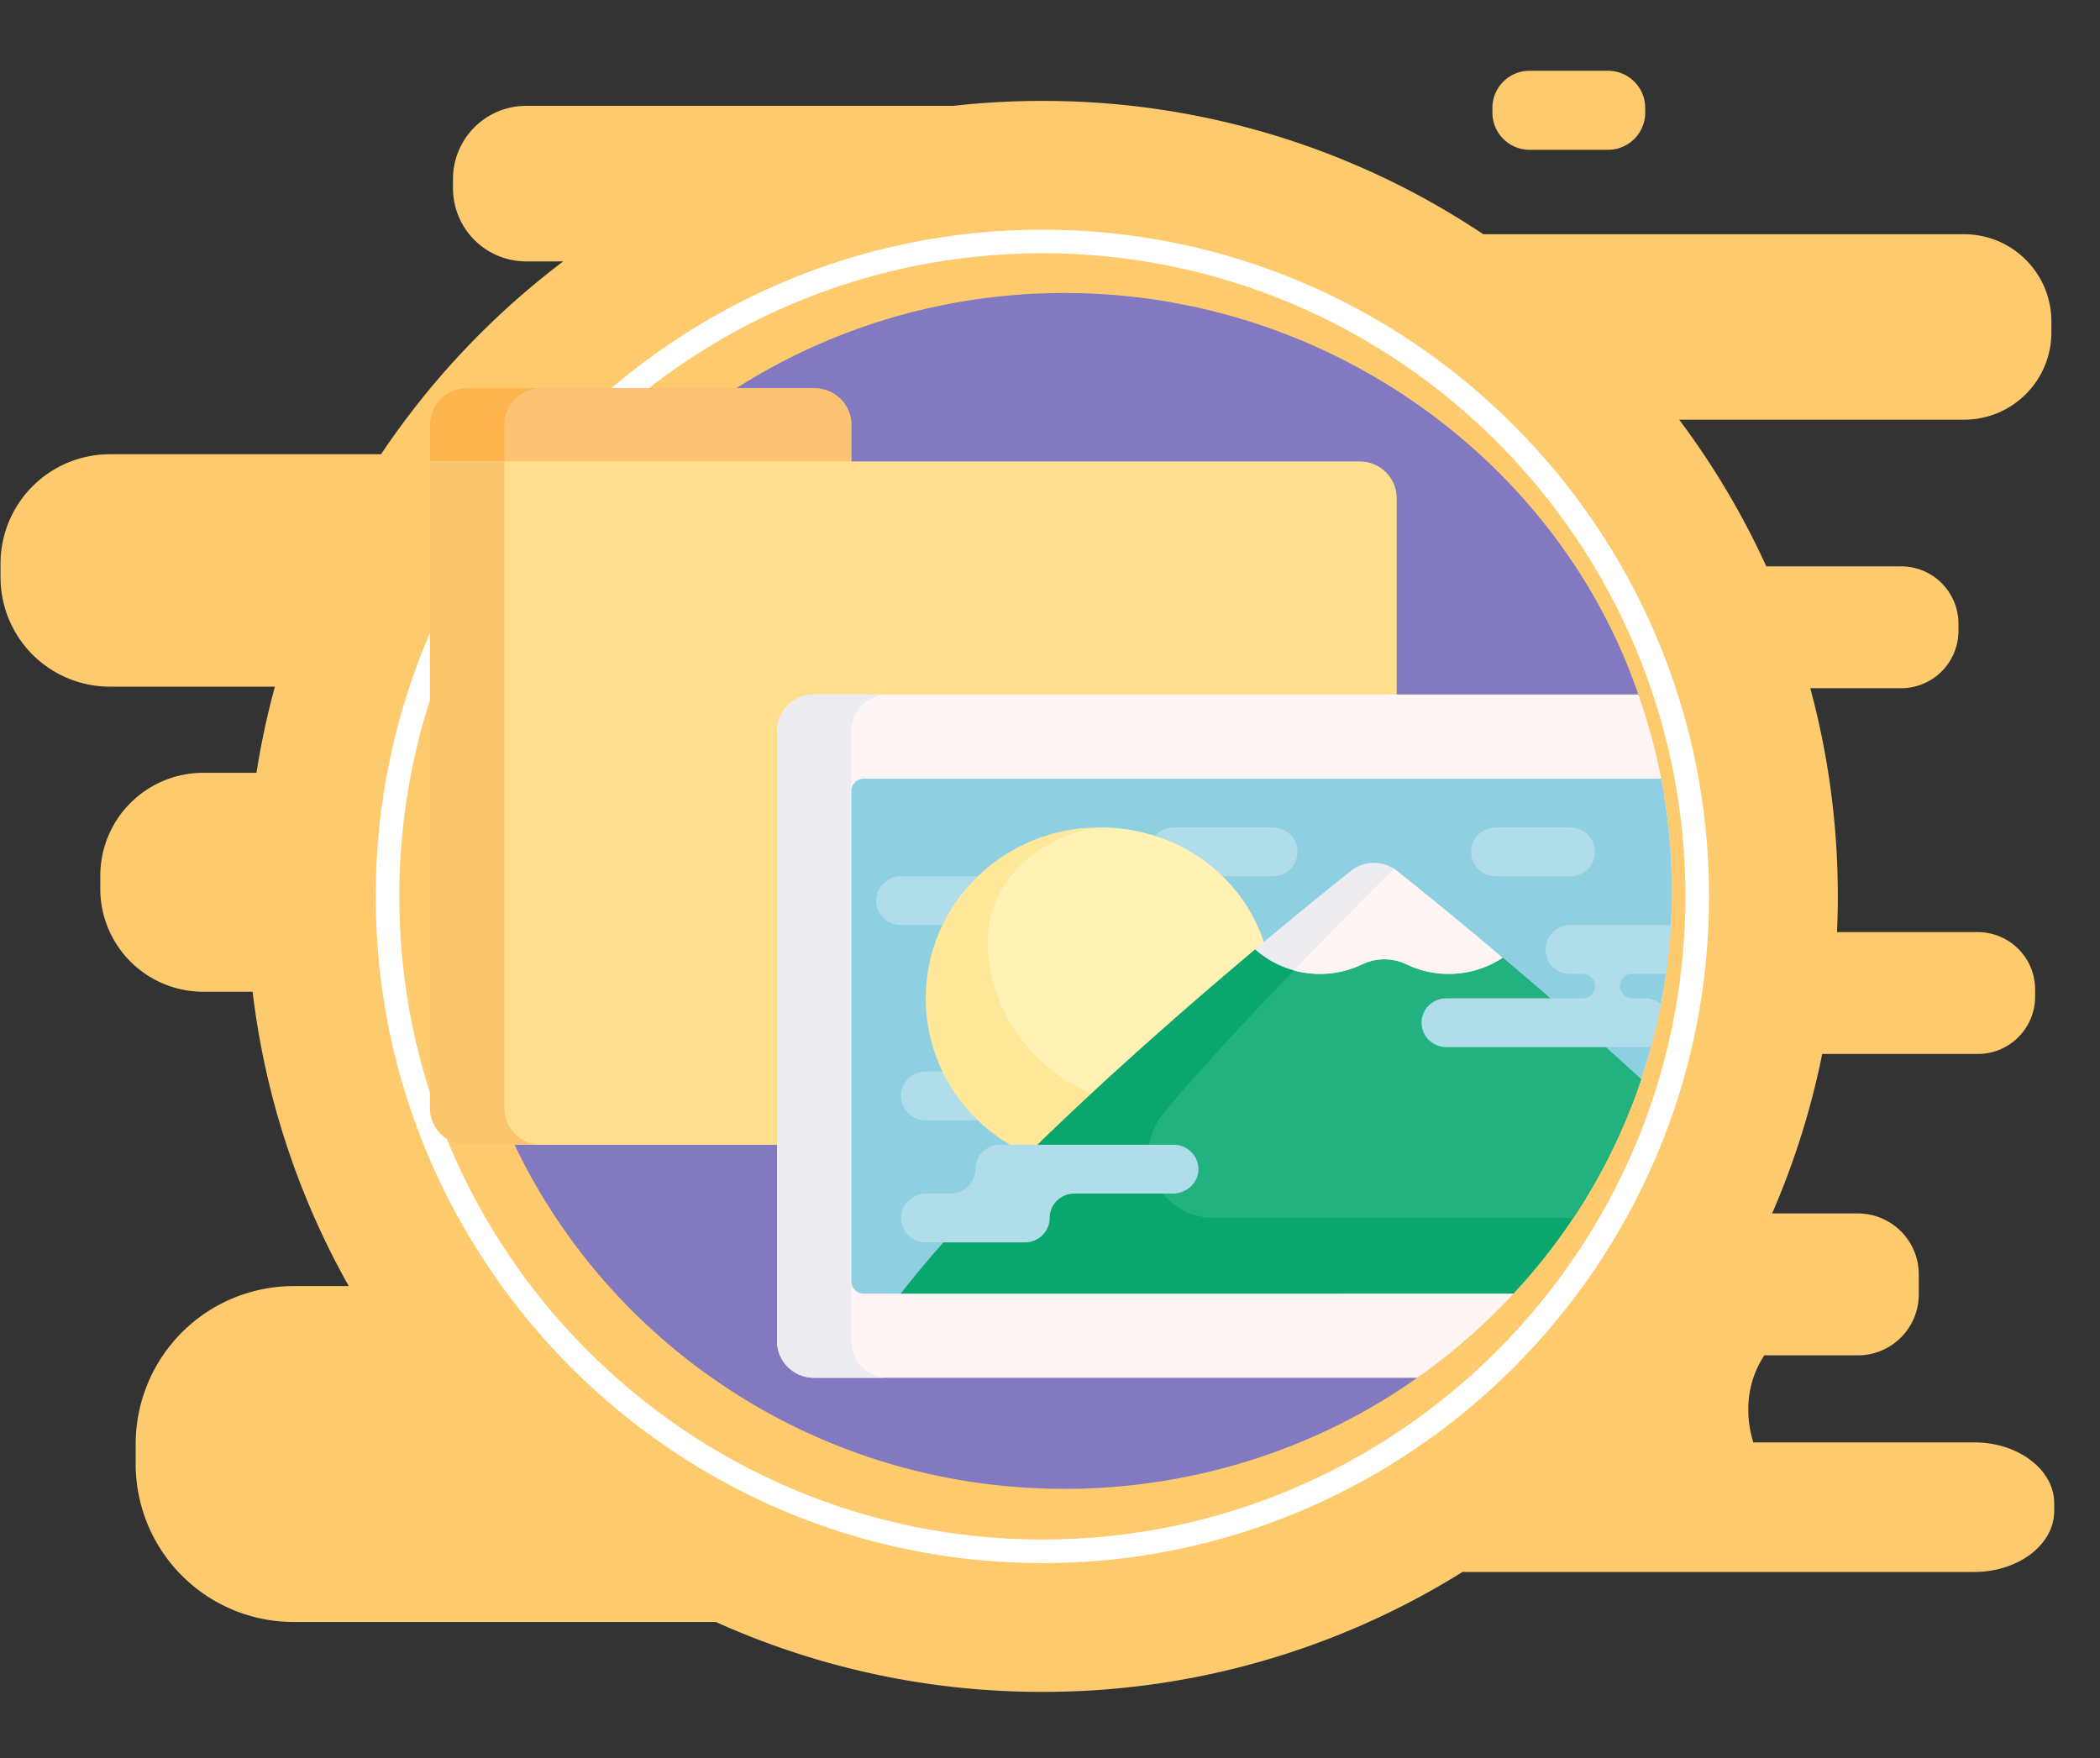 <svg xmlns="http://www.w3.org/2000/svg" width="86" height="72" viewBox="0 0 86 72">
    <rect x="0" y="0" width="86" height="72" fill="#333333" stroke="none"/>
    <g fill="none" fill-rule="evenodd">
        <path fill="#FDCB6E" d="M42.688 4.133a32.42 32.42 0 0 1 18.056 5.46h19.693c1.972 0 3.572 1.6 3.572 3.573v.45c0 1.972-1.6 3.572-3.572 3.572h-11.67a32.562 32.562 0 0 1 3.567 6.007h5.521a2.348 2.348 0 0 1 2.348 2.348v.295a2.348 2.348 0 0 1-2.348 2.348h-3.72a32.624 32.624 0 0 1 1.095 9.989h5.766a2.348 2.348 0 0 1 2.347 2.348v.295a2.348 2.348 0 0 1-2.347 2.348h-6.373a32.337 32.337 0 0 1-2.051 6.531h3.512a2.494 2.494 0 0 1 2.494 2.494v.822a2.494 2.494 0 0 1-2.494 2.495h-3.83a3.964 3.964 0 0 0-.656 2.226c0 .473.072.922.206 1.34l9.04-.001c1.812 0 3.281 1.117 3.281 2.496v.314c0 1.379-1.469 2.497-3.281 2.497h-20.95a32.418 32.418 0 0 1-17.206 4.911 32.453 32.453 0 0 1-13.372-2.862l-17.29-.001a6.47 6.47 0 0 1-6.47-6.471v-.815a6.47 6.47 0 0 1 6.47-6.47h2.257a32.368 32.368 0 0 1-3.938-12.055H8.324a4.217 4.217 0 0 1-4.217-4.218v-.53a4.217 4.217 0 0 1 4.217-4.218h2.18c.187-1.2.44-2.377.754-3.529H4.5a4.478 4.478 0 0 1-4.478-4.477v-.563a4.478 4.478 0 0 1 4.478-4.478h11.104a32.76 32.76 0 0 1 7.46-7.898h-1.516a2.997 2.997 0 0 1-2.997-2.997v-.377a2.997 2.997 0 0 1 2.997-2.997H39.036a32.924 32.924 0 0 1 3.652-.202zm23.166-1.234c.84 0 1.521.682 1.521 1.522v.192c0 .84-.681 1.522-1.521 1.522H62.64c-.84 0-1.522-.682-1.522-1.522V4.42c0-.84.681-1.522 1.522-1.522h3.214z"/>
        <path fill="#FFF" fill-rule="nonzero" d="M42.688 10.372c-14.522 0-26.336 11.816-26.336 26.34s11.814 26.34 26.336 26.34c14.521 0 26.335-11.816 26.335-26.34s-11.814-26.34-26.335-26.34m0 53.646c-15.055 0-27.302-12.25-27.302-27.306 0-15.057 12.247-27.306 27.302-27.306 15.054 0 27.302 12.25 27.302 27.306 0 15.057-12.248 27.306-27.302 27.306"/>
        <g fill-rule="nonzero">
            <path fill="#8279C0" d="M58.093 56.026a.245.245 0 0 1-.025.38c-4.003 2.853-9.073 4.57-14.472 4.57-13.735.002-24.87-10.963-24.87-24.488 0-13.542 11.251-24.56 25.004-24.488 10.816.057 20.151 7.029 23.363 16.445a.079.079 0 0 1-.065.102c-5.324.733-9.422 5.236-9.422 10.68V54.93c0 .434.188.824.487 1.097z"/>
            <path fill="#FDB44C" d="M33.344 20.896H19.132c-.84 0-1.523-.672-1.523-1.5v-1.999c0-.828.682-1.499 1.523-1.499h14.212c.84 0 1.522.671 1.522 1.5v1.998c0 .828-.682 1.5-1.522 1.5z"/>
            <path fill="#FDC273" d="M33.344 20.896H22.178a1.511 1.511 0 0 1-1.523-1.5v-1.999c0-.828.681-1.499 1.523-1.499h11.166c.84 0 1.522.671 1.522 1.5v1.998c0 .828-.682 1.5-1.522 1.5z"/>
            <path fill="#FFDF8E" d="M57.198 20.396v24.988c0 .828-.681 1.5-1.523 1.5H19.132c-.84 0-1.523-.672-1.523-1.5V18.897h38.066c.842 0 1.523.671 1.523 1.499z"/>
            <path fill="#FBC56D" d="M22.177 46.883h-3.045c-.84 0-1.523-.671-1.523-1.5V18.898h3.046v26.487c0 .828.681 1.5 1.522 1.5z"/>
            <path fill="#FFF5F5" d="M33.345 28.442h33.747a24.114 24.114 0 0 1 1.376 8.046c0 8.223-4.117 15.5-10.432 19.94h-24.69c-.842 0-1.524-.67-1.524-1.499V29.941c0-.828.682-1.5 1.523-1.5z"/>
            <path fill="#ECECF1" d="M36.389 56.428h-3.045c-.841 0-1.523-.67-1.523-1.499V29.941c0-.828.682-1.5 1.523-1.5h3.045c-.841 0-1.523.672-1.523 1.5V54.93c0 .828.682 1.5 1.523 1.5z"/>
            <path fill="#8ED0E1" d="M35.375 31.89h32.653a24.27 24.27 0 0 1-.897 12.539c-1.788 5.137-6.741 8.551-12.256 8.551h-19.5a.504.504 0 0 1-.507-.5V32.39c0-.276.227-.5.507-.5z"/>
            <path fill="#B0DDE9" d="M52.123 35.888h-4.06c-.561 0-1.016-.447-1.016-1 0-.551.455-.999 1.016-.999h4.06c.56 0 1.015.448 1.015 1s-.455 1-1.015 1zm-10.151 1c0-.552-.455-1-1.015-1h-4.06c-.561 0-1.016.448-1.016 1s.455 1 1.015 1h4.06c.561 0 1.016-.448 1.016-1zm1.015 7.996c0-.552-.454-1-1.015-1h-4.06c-.561 0-1.016.448-1.016 1s.455 1 1.015 1h4.06c.562 0 1.016-.448 1.016-1zm22.332-9.995c0-.552-.454-1-1.015-1h-3.045c-.561 0-1.015.448-1.015 1s.454 1 1.015 1h3.045c.56 0 1.015-.448 1.015-1z"/>
            <path fill="#FFE899" d="M52.123 40.886c0 3.864-3.182 6.997-7.106 6.997s-7.106-3.133-7.106-6.997 3.182-6.997 7.106-6.997 7.106 3.133 7.106 6.997z"/>
            <path fill="#FFF2B4" d="M52.117 40.59a6.968 6.968 0 0 1-.97 3.833 7.167 7.167 0 0 1-3.893.955c-3.668-.15-6.715-3.08-6.799-6.694-.073-3.212 3.159-4.846 4.864-4.788 3.686.125 6.664 2.905 6.798 6.693z"/>
            <path fill="#09A66D" d="M67.208 44.202a24.05 24.05 0 0 1-5.226 8.778H36.887c3.586-4.632 10.244-10.512 14.531-14.112.277-.233.63-.36.993-.36h7.187c.704 0 1.384.247 1.92.698a185.853 185.853 0 0 1 5.69 4.996z"/>
            <path fill="#22B27F" d="M67.209 44.202a24.193 24.193 0 0 1-2.778 5.68H49.728c-2.237 0-3.49-2.548-2.094-4.268 1.288-1.587 3.551-4.004 5.542-6.069a3.406 3.406 0 0 1 2.452-1.037h3.81c.808 0 1.587.284 2.2.8a184.918 184.918 0 0 1 5.57 4.894z"/>
            <path fill="#ECECF1" d="M61.536 39.224a3.982 3.982 0 0 1-2.206.662c-.62 0-1.206-.14-1.728-.39a2.1 2.1 0 0 0-1.822 0c-.522.25-1.109.39-1.728.39-1.02 0-1.95-.38-2.652-1.005 2.378-1.997 4.031-3.297 4.031-3.297a1.543 1.543 0 0 1 1.666 0s1.843 1.45 4.439 3.64z"/>
            <path fill="#FFF5F5" d="M57.097 35.584s1.843 1.45 4.439 3.64a3.982 3.982 0 0 1-2.206.662 3.99 3.99 0 0 1-1.728-.39 2.103 2.103 0 0 0-1.822 0 4.013 4.013 0 0 1-2.794.247c2.186-2.272 4.095-4.17 4.11-4.159z"/>
            <path fill="#B0DDE9" d="M49.075 47.95c-.035.53-.507.932-1.047.932h-4.026c-.56 0-1.015.448-1.015 1s-.454 1-1.015 1h-4.06a1.006 1.006 0 0 1-1.013-1.067c.034-.531.506-.933 1.047-.933h.98c.561 0 1.015-.447 1.015-1 0-.551.455-.999 1.016-.999h7.106c.582 0 1.05.484 1.012 1.066zm17.77-8.064h1.385c.093-.658.16-1.324.198-1.998h-4.12c-.561 0-1.015.447-1.015.999s.454 1 1.015 1h.507c.28 0 .508.223.508.5 0 .275-.228.499-.508.499h-5.583c-.56 0-1.015.448-1.015 1 0 .551.454 1 1.015 1h8.12c.094 0 .183-.014.269-.037.153-.564.287-1.136.4-1.715a1.019 1.019 0 0 0-.668-.248h-.508a.504.504 0 0 1-.507-.5c0-.276.227-.5.507-.5z"/>
        </g>
    </g>
</svg>
